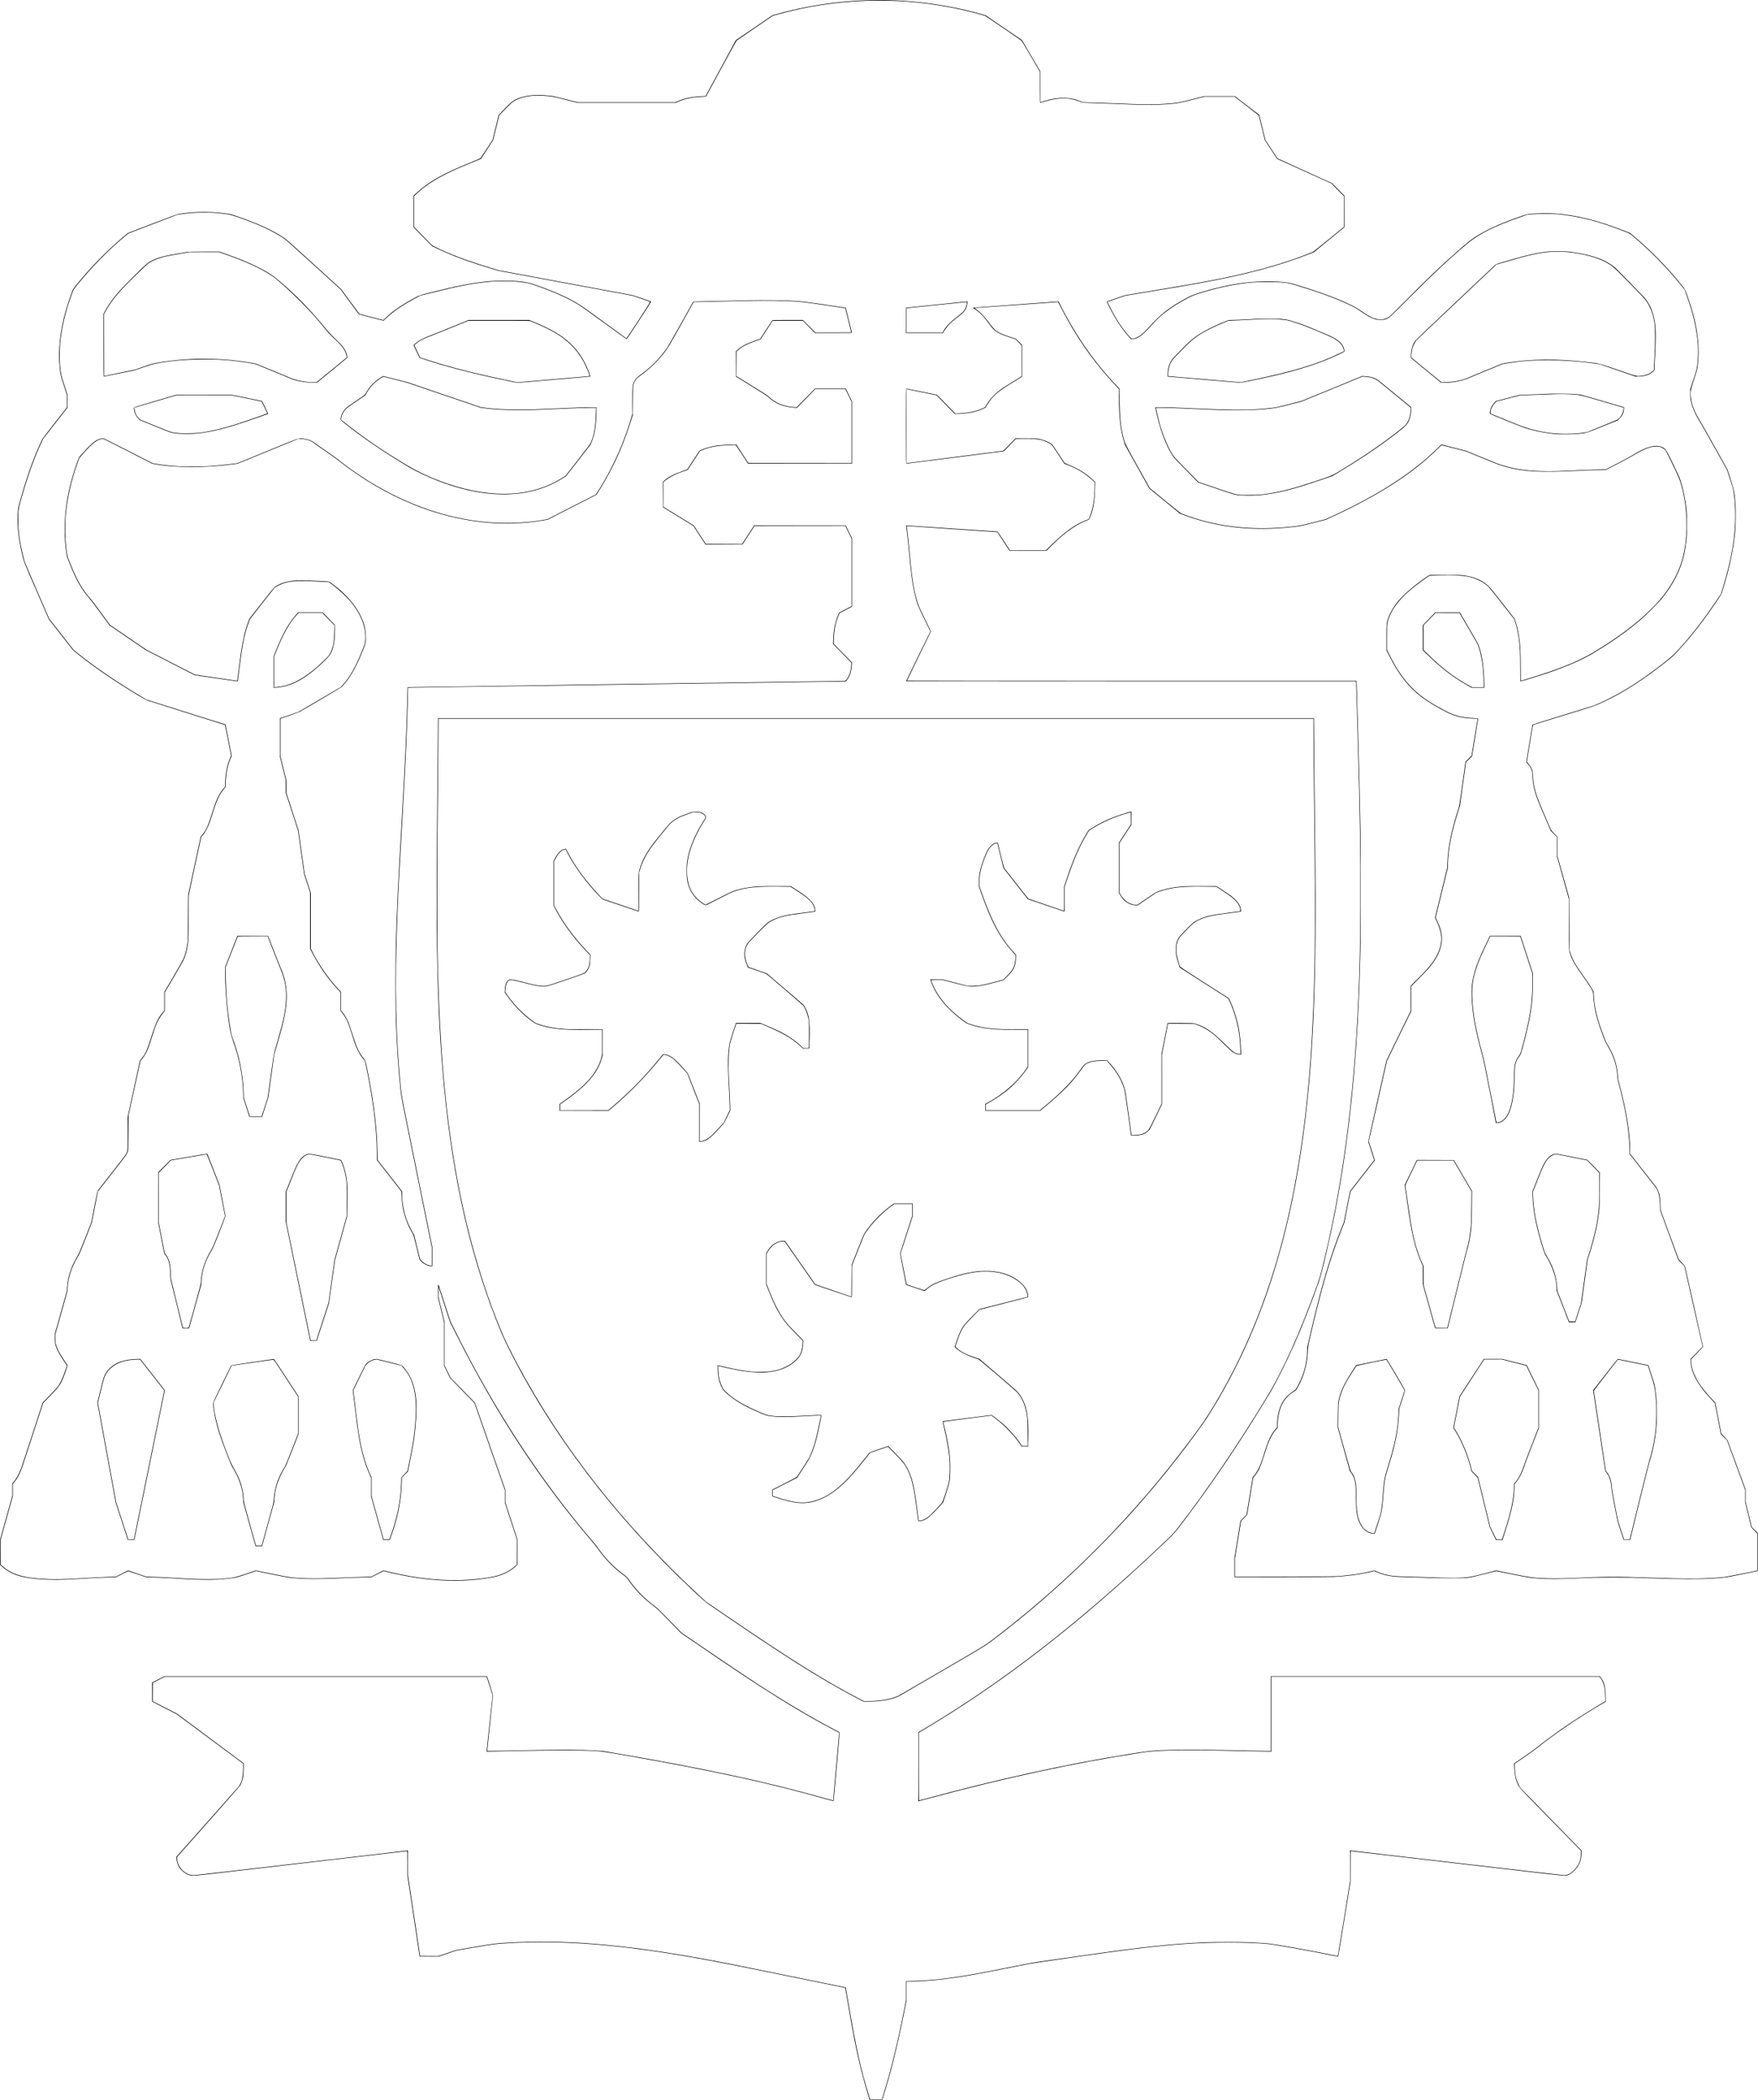 <?xml version="1.0" encoding="UTF-8" standalone="yes"?>
<svg version="1.0" xmlns="http://www.w3.org/2000/svg" width="1891.738mm" height="2258.777mm" viewBox="0 0 7150 8538" preserveAspectRatio="xMidYMid meet">
  <g transform="translate(0,8538) scale(0.1,-0.1)" fill="#000000" stroke="none">
    <path d="M35325 85373 c-1276 -37 -2552 -232 -3765 -574 l-145 -41 -743 -507
-744 -506 -616 -1136 -617 -1136 -159 -7 c-388 -16 -682 -76 -962 -196 l-117
-50 -1977 0 -1978 0 -488 125 c-374 95 -520 128 -619 140 -654 76 -1133 16
-1492 -186 -86 -48 -214 -167 -474 -440 l-149 -156 -123 -504 -123 -504 -238
-365 c-131 -201 -245 -372 -254 -381 -9 -9 -134 -64 -277 -122 -734 -298
-1115 -473 -1470 -675 -346 -197 -605 -384 -872 -631 l-103 -94 0 -644 0 -644
375 -383 376 -383 217 -103 c648 -306 1273 -536 2257 -830 l238 -71 2716 -505
2716 -504 355 -121 c196 -66 362 -124 369 -129 18 -10 -946 -1493 -965 -1486
-7 3 -388 279 -846 614 -903 660 -969 705 -1193 837 -441 258 -996 498 -1750
755 -178 61 -320 87 -655 122 -193 20 -906 17 -1135 -5 -691 -67 -1288 -181
-2384 -458 -473 -120 -445 -110 -740 -271 -473 -260 -818 -500 -1083 -757
l-98 -94 -482 123 c-266 68 -488 127 -495 132 -7 5 -175 233 -375 505 l-363
496 -1110 1010 c-989 900 -1124 1019 -1235 1092 -471 310 -1079 585 -1960 886
-158 55 -183 60 -376 89 -339 50 -738 71 -1119 59 -291 -9 -566 -37 -825 -82
-53 -10 -366 -125 -1063 -393 l-989 -379 -101 -84 c-627 -520 -1280 -1171
-1813 -1806 -160 -191 -300 -368 -316 -400 -45 -87 -212 -576 -298 -875 -227
-786 -315 -1610 -245 -2300 29 -290 39 -332 171 -738 l124 -383 0 -250 0 -251
-487 -621 c-268 -342 -497 -640 -509 -662 -13 -22 -60 -121 -104 -220 -285
-626 -512 -1270 -798 -2265 -64 -222 -82 -297 -91 -390 -51 -535 1 -1120 159
-1788 82 -348 69 -313 595 -1524 l497 -1143 494 -632 495 -632 171 -137 c698
-560 1539 -1135 2501 -1710 204 -122 311 -180 365 -198 42 -14 765 -242 1607
-506 841 -265 1532 -483 1534 -486 3 -2 59 -284 127 -627 l121 -622 -37 -86
c-122 -276 -189 -606 -206 -1018 l-7 -163 -54 -62 c-82 -92 -167 -226 -238
-371 -78 -160 -120 -275 -225 -615 -160 -518 -241 -698 -407 -901 l-62 -77
-246 -1133 c-136 -624 -252 -1170 -258 -1214 -8 -56 -12 -342 -12 -940 0 -764
-2 -876 -18 -1000 -35 -275 -93 -505 -177 -695 -20 -47 -202 -366 -403 -708
l-367 -624 0 -380 0 -380 -56 -61 c-163 -181 -288 -430 -419 -842 -227 -712
-277 -829 -449 -1043 l-68 -85 -249 -1146 -249 -1146 0 -666 c0 -637 -1 -670
-20 -731 -34 -110 -29 -103 -690 -948 -256 -327 -478 -612 -494 -632 -26 -34
-38 -88 -152 -670 l-123 -632 -246 -628 c-211 -538 -256 -644 -312 -736 -75
-124 -190 -348 -234 -460 -115 -286 -168 -512 -190 -807 l-12 -160 -245 -875
-245 -875 -4 -136 c-10 -298 65 -496 352 -931 l144 -218 -64 -189 c-109 -322
-206 -530 -315 -676 -33 -44 -183 -206 -333 -360 l-274 -281 -412 -1264 c-227
-696 -435 -1326 -463 -1400 -88 -235 -205 -448 -313 -568 l-45 -50 0 -248 0
-249 -250 -895 -250 -896 0 -511 0 -511 62 -57 c190 -172 394 -290 648 -375
300 -100 781 -163 1349 -176 366 -9 687 4 1776 71 138 9 390 18 560 21 l310 6
247 124 c135 68 252 124 259 124 8 0 178 -56 379 -124 l365 -124 310 -6 c171
-3 456 -14 635 -25 179 -11 438 -27 575 -36 878 -53 1484 -41 2013 41 150 23
191 35 540 153 l377 128 595 -123 c327 -68 667 -132 755 -144 538 -69 1244
-71 2430 -9 105 5 352 12 550 15 l360 6 251 127 250 127 50 -13 c130 -34 502
-117 704 -157 1282 -255 2485 -291 3560 -105 209 36 336 67 467 114 219 79
442 210 587 346 l76 71 0 520 0 519 -245 752 -245 752 0 255 -1 255 -618 1769
-618 1770 -494 505 -494 504 -123 250 -122 250 0 882 0 882 -125 511 -125 511
2 208 3 208 234 -720 234 -720 262 -520 c1614 -3201 3406 -5931 5500 -8380 94
-110 197 -238 230 -285 307 -444 672 -819 1091 -1119 67 -48 101 -81 134 -130
290 -426 627 -778 1045 -1091 163 -123 191 -150 653 -623 l483 -496 607 -414
c1024 -699 1169 -797 1737 -1176 1526 -1017 2652 -1701 3780 -2296 165 -87
301 -159 303 -160 3 -2 -240 -2749 -244 -2754 -2 -2 -164 42 -361 97 -2365
668 -4926 1217 -8533 1832 -228 39 -424 73 -435 75 -40 10 -479 34 -830 46
-394 13 -1625 7 -2300 -11 -476 -12 -1608 -31 -1612 -26 -2 2 51 501 117 1109
66 608 120 1122 120 1142 0 20 -55 205 -122 411 l-122 374 -6561 0 -6560 -1
-250 -127 -250 -127 0 -388 0 -388 501 -257 500 -257 1353 -1005 1352 -1005
-5 -210 c-7 -350 -57 -550 -174 -711 -17 -23 -596 -678 -1287 -1455 l-1257
-1413 7 -71 c11 -108 41 -212 87 -305 34 -68 60 -103 133 -175 126 -127 257
-193 425 -215 69 -8 410 30 4394 495 2375 278 4327 505 4337 505 18 0 19 -20
20 -502 l0 -503 247 -1640 248 -1640 384 -3 384 -2 365 125 366 125 735 125
c761 130 843 140 1310 169 1747 109 3641 12 5830 -300 1384 -197 2750 -448
5250 -964 958 -198 1902 -390 2310 -471 201 -40 368 -75 373 -78 4 -4 52 -275
107 -602 207 -1241 351 -1959 546 -2741 84 -335 213 -798 297 -1063 l45 -140
258 0 258 0 34 105 c307 967 553 1957 848 3408 l104 513 0 390 0 389 188 0
c446 0 1070 53 1727 146 538 76 987 157 2055 369 399 79 831 164 960 189 349
67 3419 505 4283 611 1592 195 2659 269 3867 269 683 0 1176 -19 1660 -64 213
-20 1556 -257 2188 -386 342 -70 625 -124 629 -120 4 3 118 689 255 1524 l247
1517 1 623 c0 621 0 622 21 622 11 0 1963 -227 4337 -505 3945 -461 4323 -503
4387 -494 122 17 218 72 354 203 181 175 270 363 286 599 3 45 8 112 10 149
l5 68 -1127 1152 c-619 634 -1183 1212 -1252 1283 -110 114 -133 143 -178 230
-101 198 -151 416 -160 700 l-5 170 365 247 c204 138 446 313 548 395 724 578
1702 1242 2612 1774 l179 104 -5 230 c-8 374 -57 564 -191 742 l-48 63 -6689
0 -6689 0 0 -1520 0 -1520 -327 5 c-544 9 -1353 25 -1788 35 -549 13 -1762 13
-2115 0 -647 -24 -728 -33 -1640 -180 -2507 -404 -5313 -1023 -8213 -1811
-120 -32 -223 -59 -228 -59 -5 0 -9 545 -9 1378 l0 1377 338 202 c2697 1611
5366 3616 8132 6108 513 462 977 891 1549 1434 398 379 385 363 921 1076 1103
1469 2158 3041 3283 4895 286 471 706 1301 1044 2065 315 711 671 1612 999
2533 125 350 448 1732 663 2837 462 2375 765 4912 921 7725 51 929 82 1741
112 2955 17 687 17 4106 0 4945 -31 1537 -49 2259 -92 3760 -16 564 -37 1286
-46 1605 -8 319 -18 590 -20 603 l-4 22 -9140 0 c-5027 0 -9140 3 -9140 7 0 5
218 454 485 1000 267 545 485 996 485 1002 0 5 -112 240 -250 521 -252 516
-270 559 -339 815 -122 455 -183 861 -276 1860 -49 524 -63 654 -96 918 -12
92 -20 169 -18 171 3 2 2445 -163 3639 -246 l44 -3 246 -377 245 -377 755 -1
755 0 175 176 c320 322 598 558 870 739 227 151 413 249 619 325 62 23 64 24
93 89 141 314 202 655 215 1191 l6 275 -86 81 c-269 255 -601 464 -977 613
-94 38 -178 75 -185 82 -7 8 -120 178 -250 379 -131 201 -247 372 -258 380
-68 50 -212 123 -305 153 -235 78 -354 91 -805 89 l-369 -1 -251 -255 -252
-255 -1930 -246 c-1061 -135 -1947 -248 -1967 -251 l-38 -6 0 1506 0 1506 23
-5 c12 -3 286 -59 609 -125 l587 -119 248 -253 c136 -139 304 -311 373 -382
l125 -128 159 6 c405 16 684 73 986 202 60 26 110 50 110 53 0 18 110 197 173
280 184 248 401 421 927 741 129 79 268 165 308 192 l72 49 0 642 0 642 -127
127 -128 126 -250 81 c-248 81 -426 157 -522 222 -91 63 -166 145 -326 359
-186 248 -360 432 -494 520 -45 30 -80 58 -77 62 3 4 22 8 43 8 20 0 776 54
1679 120 904 66 1649 120 1657 120 9 0 56 -82 119 -207 582 -1153 1316 -2208
2182 -3135 l184 -197 0 -318 c0 -796 56 -1306 196 -1790 l44 -152 497 -891
498 -892 623 -509 622 -509 213 -79 c1317 -490 2766 -646 4357 -471 329 37
385 48 883 176 l491 125 181 84 c1954 900 3309 1767 4341 2778 94 92 175 167
180 167 5 0 228 -56 494 -124 l485 -124 635 -260 c684 -280 760 -309 980 -370
733 -204 1407 -240 3000 -161 217 10 548 22 735 25 l340 6 490 250 c277 142
549 288 625 336 249 159 522 287 718 339 138 36 308 38 405 5 74 -26 172 -93
206 -141 12 -17 134 -259 270 -539 268 -549 309 -651 400 -1002 208 -804 237
-1743 80 -2570 -130 -683 -472 -1358 -999 -1975 -130 -152 -488 -509 -690
-687 -562 -496 -1192 -945 -2038 -1452 -594 -356 -1419 -685 -2652 -1056 -129
-39 -243 -73 -252 -76 -16 -5 -17 28 -17 533 0 682 -14 937 -76 1320 -32 197
-64 333 -122 515 l-46 147 -498 638 c-404 516 -515 652 -581 711 -261 230
-564 357 -998 419 -111 16 -197 18 -759 16 l-635 -2 -100 -68 c-489 -331 -923
-701 -1176 -1003 -171 -205 -333 -486 -404 -701 -66 -201 -66 -205 -66 -772
l0 -513 104 -205 c412 -811 790 -1294 1341 -1709 253 -190 643 -424 1035 -620
313 -156 636 -232 1052 -247 l177 -6 -5 -26 c-3 -14 -58 -351 -123 -748 l-117
-721 -125 -129 -124 -130 -123 -885 c-116 -834 -126 -893 -163 -1009 -284
-882 -419 -1541 -449 -2199 l-11 -225 -246 -1005 -245 -1004 32 -71 c181 -395
246 -658 220 -891 -34 -311 -174 -631 -408 -934 -126 -162 -267 -317 -549
-597 l-283 -282 0 -507 0 -507 -495 -1012 -495 -1013 -371 -1643 c-318 -1410
-370 -1649 -362 -1679 6 -19 61 -191 123 -381 l113 -345 -487 -623 c-268 -342
-491 -632 -496 -644 -5 -12 -64 -300 -130 -640 l-121 -618 -85 -210 c-463
-1142 -846 -2441 -1282 -4344 l-120 -520 -6 -180 c-15 -460 -121 -884 -323
-1285 -128 -255 -142 -274 -258 -345 -127 -78 -282 -224 -365 -345 -170 -249
-260 -563 -277 -965 l-6 -150 -60 -70 c-188 -223 -300 -463 -461 -988 -103
-334 -137 -429 -211 -583 -67 -141 -144 -262 -212 -335 l-43 -46 -124 -763
-125 -763 -124 -126 -124 -126 -122 -750 -121 -750 0 -392 0 -393 1944 0
c1195 0 2013 4 2122 10 395 23 707 57 1053 116 176 29 560 110 569 119 2 2 40
-14 85 -35 171 -80 383 -140 612 -174 160 -24 385 -35 935 -46 283 -6 603 -16
710 -22 107 -7 438 -12 735 -12 743 -1 729 -3 1370 161 270 69 501 125 515
125 14 -1 300 -57 635 -126 641 -131 679 -137 950 -161 477 -42 1046 -40 1980
7 380 19 548 22 1230 22 682 0 885 -4 1485 -28 1120 -44 2038 -46 2615 -6 401
29 460 37 1095 166 338 69 623 127 633 130 16 5 17 50 17 772 l0 767 -125 125
-125 125 -125 512 -125 512 0 251 0 251 -365 995 c-201 548 -368 1002 -373
1009 -4 8 -62 72 -129 143 l-121 128 -123 630 -122 629 -120 125 c-224 234
-430 489 -561 695 -75 117 -186 345 -225 462 -42 122 -69 257 -77 375 l-7 97
244 251 c134 138 245 256 247 263 2 9 -695 3119 -733 3268 -3 14 -62 85 -131
157 l-124 131 -369 1004 -368 1003 -6 205 c-6 204 -23 350 -53 464 -23 85
-105 252 -151 304 -21 25 -262 331 -535 680 l-498 636 0 150 c0 682 -151 1622
-417 2605 -58 212 -68 262 -75 370 -31 487 -159 878 -435 1329 -50 82 -84 158
-157 355 -259 691 -370 1152 -392 1626 l-6 145 -70 124 c-82 146 -153 253
-380 573 -322 456 -414 622 -505 913 l-28 90 -5 1060 -5 1060 -242 860 -243
860 0 384 0 383 -127 133 c-114 119 -131 141 -157 207 -16 40 -113 267 -216
503 -379 870 -466 1159 -490 1624 -6 110 -15 197 -25 231 -27 87 -79 178 -154
266 l-69 81 122 748 c115 707 123 748 144 756 12 5 567 176 1234 380 1280 392
1298 399 1667 574 816 389 1634 918 2551 1652 193 154 250 206 396 364 372
399 680 769 1020 1224 346 461 766 1075 791 1155 6 19 32 103 57 185 262 835
422 1597 492 2335 21 226 30 828 15 1050 -33 494 -58 625 -206 1081 l-124 380
-487 872 c-268 480 -526 935 -574 1012 -286 460 -415 795 -436 1136 -10 167 3
226 139 644 101 308 127 402 141 495 111 794 4 1673 -325 2650 -118 351 -183
515 -228 575 -71 94 -327 402 -470 565 -479 547 -1033 1090 -1583 1552 l-138
115 -197 78 c-1104 434 -2012 659 -2886 716 -232 15 -751 7 -957 -15 -174 -19
-188 -23 -580 -163 -743 -266 -1281 -517 -1713 -800 -132 -86 -334 -250 -702
-572 -627 -547 -1153 -1049 -2090 -1993 -394 -397 -633 -630 -675 -658 -106
-72 -196 -102 -320 -108 -231 -10 -426 74 -838 360 -137 95 -216 141 -375 218
-618 300 -1325 559 -2372 870 -394 117 -1266 134 -2020 39 -584 -73 -1248
-226 -1890 -436 -213 -70 -250 -86 -504 -225 -653 -358 -968 -606 -1459 -1150
-143 -157 -217 -230 -311 -302 -119 -92 -268 -156 -361 -156 -32 0 -43 8 -106
78 -299 333 -515 659 -781 1178 l-123 241 372 127 373 126 965 159 c1164 192
1562 260 2035 346 1865 340 3209 697 4455 1182 l195 76 623 509 622 509 0 642
-1 642 -250 253 -251 252 -1111 506 -1112 506 -244 375 -245 376 -63 256 c-35
141 -91 370 -125 509 l-63 253 -495 379 -495 380 -624 0 -625 0 -490 -126
c-508 -130 -558 -139 -886 -168 -554 -50 -1103 -49 -2285 4 -242 11 -629 24
-860 30 l-420 11 -78 35 c-206 92 -396 134 -642 141 -274 8 -540 -32 -862
-131 l-143 -43 0 631 0 631 -373 632 -372 633 -740 504 -740 504 -180 50
c-1459 411 -3068 610 -4580 565z m1170 -33 c1151 -60 2223 -232 3340 -536 110
-30 211 -59 225 -65 34 -15 1460 -987 1486 -1013 12 -11 184 -299 383 -638
l361 -617 0 -636 c0 -501 3 -635 13 -635 6 0 64 16 127 35 482 149 865 182
1205 103 105 -24 269 -79 335 -113 46 -23 57 -24 456 -35 225 -5 614 -19 864
-30 1223 -53 1767 -54 2330 -4 311 27 373 39 878 168 l491 126 611 0 611 0
490 -376 c270 -207 494 -386 498 -398 5 -11 61 -239 126 -506 l118 -485 249
-381 248 -382 1108 -502 1107 -502 252 -257 253 -256 0 -625 -1 -625 -611
-500 c-340 -278 -631 -509 -657 -521 -83 -38 -511 -200 -746 -282 -981 -342
-2078 -625 -3424 -882 -572 -110 -1123 -206 -2329 -405 l-1117 -185 -375 -126
c-206 -70 -379 -130 -384 -135 -10 -9 174 -367 312 -609 181 -317 391 -612
593 -833 l83 -90 70 6 c147 11 308 101 478 265 56 53 183 187 283 297 253 278
393 407 640 590 231 172 458 312 800 495 192 103 243 126 395 175 813 262
1513 412 2260 482 235 22 930 25 1150 5 284 -26 357 -39 586 -107 945 -283
1578 -513 2171 -789 253 -117 315 -152 489 -273 276 -192 438 -282 604 -334
64 -20 96 -24 220 -24 132 1 151 3 212 27 145 55 148 58 888 799 1120 1121
1719 1681 2456 2295 452 376 1087 692 2129 1057 l270 95 180 19 c221 22 851
25 1060 5 881 -86 1694 -295 2710 -694 221 -87 233 -94 315 -161 720 -599
1408 -1297 2003 -2034 l137 -170 56 -149 c367 -975 533 -1846 494 -2592 -6
-114 -13 -223 -15 -242 -37 -280 -33 -265 -167 -675 l-131 -400 -1 -180 c0
-150 4 -198 23 -285 60 -280 191 -578 406 -920 43 -69 300 -522 572 -1008
l493 -882 126 -385 c117 -359 127 -396 149 -552 42 -285 56 -466 62 -788 18
-945 -141 -1897 -519 -3118 l-62 -202 -171 -255 c-585 -872 -1169 -1613 -1719
-2179 -227 -234 -1099 -892 -1648 -1243 -540 -346 -1110 -649 -1593 -848 -38
-16 -623 -199 -1300 -406 -676 -208 -1232 -381 -1235 -385 -3 -5 -61 -350
-129 -768 l-124 -760 56 -61 c70 -76 111 -135 143 -206 36 -82 45 -132 54
-324 23 -444 119 -763 480 -1585 89 -203 184 -424 211 -490 l50 -120 124 -125
125 -125 0 -387 0 -386 245 -877 245 -877 0 -1013 c0 -1109 -2 -1061 60 -1246
78 -232 185 -418 497 -857 230 -324 334 -485 407 -629 20 -41 26 -67 26 -120
0 -98 18 -287 41 -443 54 -359 165 -747 362 -1272 69 -182 101 -251 163 -354
266 -443 394 -835 419 -1289 6 -99 15 -151 56 -301 275 -1017 415 -1855 436
-2608 l6 -239 486 -621 c268 -342 510 -650 538 -685 142 -176 197 -378 210
-771 l6 -205 370 -1010 369 -1010 124 -125 123 -125 370 -1639 370 -1639 -246
-251 -246 -250 6 -116 c16 -284 130 -588 342 -905 146 -220 268 -368 526 -645
l116 -125 123 -630 122 -630 124 -125 124 -126 370 -1008 370 -1008 0 -253 0
-252 124 -507 124 -507 60 -67 c33 -37 90 -96 126 -132 l66 -64 0 -748 c0
-702 -1 -747 -17 -752 -81 -25 -1226 -250 -1328 -261 -727 -78 -1476 -84
-3105 -24 -1236 45 -1918 41 -2965 -16 -311 -17 -846 -24 -1121 -15 -571 18
-693 34 -1460 191 l-632 129 -488 -126 c-509 -130 -578 -143 -866 -164 -228
-16 -736 -12 -1263 10 -264 11 -691 24 -950 30 -572 11 -714 26 -988 101 -112
30 -257 84 -339 125 l-46 23 -149 -33 c-419 -96 -753 -147 -1275 -193 -159
-14 -446 -17 -2220 -20 l-2038 -4 0 373 0 373 122 755 123 755 124 128 124
128 123 753 123 754 68 85 c163 203 231 355 399 892 107 344 142 439 221 604
71 150 163 295 245 386 l55 60 6 145 c24 516 151 872 406 1130 92 93 154 142
266 208 39 23 75 50 81 60 246 396 396 827 454 1302 5 47 15 172 21 278 10
190 11 198 99 580 448 1962 820 3228 1291 4405 l100 247 119 618 c66 339 126
628 133 642 8 14 232 305 500 646 l486 621 -124 382 -124 382 370 1640 370
1640 494 1011 495 1012 0 505 0 505 318 320 c175 177 353 364 397 416 241 290
375 516 458 775 126 391 96 673 -123 1157 l-58 127 245 998 245 998 8 215 c25
627 151 1258 425 2130 l65 205 123 883 123 883 123 123 123 124 124 758 c68
418 124 764 124 770 0 7 -60 13 -177 17 -292 10 -548 52 -765 126 -153 51
-230 86 -453 204 -587 310 -933 548 -1259 866 -367 359 -652 774 -976 1421
l-80 160 0 500 c0 459 2 507 19 588 57 255 178 506 362 752 252 338 613 661
1189 1065 l155 109 335 9 c661 17 1010 2 1270 -54 306 -67 609 -220 804 -407
26 -26 272 -333 546 -683 l498 -635 36 -113 c107 -329 170 -704 196 -1165 5
-98 10 -418 10 -712 0 -483 2 -534 16 -534 36 0 784 230 1107 339 769 263
1396 534 1827 793 829 496 1436 927 2009 1425 190 164 651 626 773 773 491
593 800 1200 942 1850 30 140 69 406 93 635 25 243 25 899 0 1140 -47 447
-132 857 -256 1235 -42 127 -97 247 -301 665 -275 564 -292 591 -409 654 -267
142 -681 34 -1246 -324 -71 -45 -344 -192 -605 -325 l-475 -244 -335 -7 c-184
-4 -528 -17 -765 -28 -673 -33 -918 -41 -1225 -41 -744 0 -1315 72 -1835 231
-191 58 -215 68 -895 346 l-625 256 -499 128 -499 128 -191 -183 c-105 -101
-238 -226 -296 -277 -1011 -902 -2267 -1678 -4017 -2485 l-203 -93 -487 -125
c-494 -126 -566 -140 -888 -176 -1387 -152 -2685 -47 -3870 314 -165 50 -474
159 -619 217 -46 19 -185 127 -675 529 l-616 504 -493 882 c-529 946 -520 929
-587 1199 -105 422 -142 799 -152 1519 l-6 449 -107 111 c-870 906 -1655 2024
-2266 3230 l-99 196 -41 0 c-23 0 -97 -4 -165 -10 -68 -5 -803 -59 -1634 -120
-1650 -120 -1645 -119 -1645 -129 0 -3 34 -26 76 -51 176 -104 335 -263 542
-544 164 -222 208 -273 293 -338 118 -92 263 -157 559 -254 l265 -86 122 -126
122 -127 0 -625 1 -625 -68 -44 c-37 -25 -177 -112 -312 -194 -135 -83 -290
-180 -345 -217 -343 -230 -581 -475 -724 -746 -30 -57 -38 -64 -99 -92 -284
-131 -595 -198 -1007 -218 l-140 -7 -240 244 c-132 134 -301 306 -375 382
l-135 137 -610 125 c-335 69 -618 125 -627 125 -17 0 -18 -79 -18 -1525 0
-1446 1 -1525 18 -1525 9 0 904 113 1987 251 l1970 251 247 253 247 252 251 6
c396 9 635 -11 840 -69 93 -27 282 -115 343 -161 28 -20 109 -135 285 -406
l247 -379 115 -43 c395 -146 726 -347 1033 -628 l87 -81 0 -125 c-1 -552 -65
-957 -205 -1287 l-39 -92 -111 -42 c-434 -168 -861 -474 -1416 -1017 l-207
-203 -735 0 -735 0 -247 380 c-231 355 -249 380 -276 380 -16 0 -854 56 -1861
125 -1007 69 -1833 123 -1835 122 -1 -2 6 -66 17 -143 29 -210 55 -453 100
-939 87 -937 144 -1343 250 -1780 83 -341 101 -388 370 -938 l249 -508 -495
-1011 c-272 -556 -494 -1012 -494 -1014 0 -2 4117 -4 9149 -4 l9150 0 5 -52
c3 -29 12 -307 21 -618 8 -311 27 -947 40 -1415 96 -3331 121 -4861 112 -6995
-7 -1665 -24 -2473 -77 -3740 -179 -4232 -672 -7878 -1511 -11179 -52 -204
-96 -345 -173 -560 -706 -1953 -1379 -3447 -2058 -4565 -1184 -1948 -2413
-3755 -3581 -5265 -200 -257 -199 -257 -652 -687 -3071 -2914 -5987 -5217
-8920 -7044 -309 -192 -941 -574 -982 -593 l-23 -10 0 -1405 0 -1404 28 7 c15
3 167 44 337 90 3138 846 6030 1470 8695 1876 362 55 544 70 1075 89 361 13
1503 13 2055 0 514 -12 1293 -27 1793 -36 l377 -6 0 1521 0 1521 6669 0 6669
0 37 -42 c84 -98 150 -258 181 -440 8 -52 18 -185 21 -303 l6 -210 -279 -167
c-537 -320 -1116 -693 -1569 -1011 -248 -174 -721 -527 -961 -718 -99 -79
-343 -254 -542 -389 l-361 -245 5 -120 c13 -292 47 -487 114 -658 81 -202 11
-125 1361 -1505 l1241 -1267 -6 -140 c-6 -167 -30 -275 -86 -392 -66 -136
-202 -288 -345 -384 -75 -51 -163 -79 -251 -79 -53 0 -8460 975 -8666 1005
l-38 5 0 -622 0 -623 -246 -1520 c-136 -836 -250 -1523 -253 -1527 -3 -3 -267
48 -586 113 -587 121 -1996 370 -2200 389 -143 14 -501 37 -780 52 -314 16
-1465 16 -1825 0 -1417 -64 -2564 -187 -4900 -523 -421 -60 -1051 -150 -1400
-199 -726 -103 -678 -95 -1640 -285 -773 -153 -1095 -216 -1360 -264 -1043
-190 -1846 -283 -2572 -298 l-298 -6 0 -386 0 -386 -66 -330 c-281 -1420 -545
-2505 -826 -3405 -33 -107 -68 -219 -76 -248 l-15 -52 -241 2 -240 3 -29 90
c-323 1014 -554 2050 -853 3825 -58 344 -107 627 -109 629 -3 2 -345 72 -762
156 -417 84 -1228 250 -1803 368 -1712 353 -2428 495 -3290 651 -3225 585
-5665 782 -7945 641 -467 -29 -544 -39 -1306 -169 l-736 -126 -367 -125 -367
-125 -367 2 -367 3 -247 1640 -247 1640 -1 508 0 508 -32 -6 c-130 -22 -8614
-1005 -8675 -1005 -348 0 -663 312 -684 677 l-4 61 1270 1429 c701 790 1285
1455 1304 1487 44 73 95 226 116 346 11 61 19 176 22 321 l5 226 -1355 1009
-1356 1009 -496 254 -495 253 2 375 3 375 240 124 240 124 6546 0 6547 0 95
-292 c52 -161 107 -332 122 -379 l28 -85 -122 -1120 c-67 -615 -121 -1130
-121 -1143 l0 -23 368 6 c202 4 700 14 1107 24 911 20 2358 23 2725 4 523 -27
450 -17 1740 -243 3278 -576 5623 -1089 7794 -1705 203 -58 372 -101 376 -97
4 4 62 633 130 1397 119 1352 122 1390 104 1403 -11 8 -107 59 -214 115 -430
222 -1048 569 -1545 866 -1080 646 -1954 1216 -3855 2514 l-805 550 -490 502
c-360 368 -512 517 -573 560 -409 292 -790 678 -1075 1089 -78 112 -89 123
-205 209 -421 309 -783 686 -1079 1123 -23 33 -103 132 -179 220 -2102 2443
-4021 5377 -5613 8580 l-179 360 -205 630 c-113 347 -224 687 -247 757 -22 71
-45 128 -51 128 -5 0 -9 -104 -9 -264 l0 -263 125 -511 125 -511 0 -880 0
-880 119 -246 120 -245 148 -154 c81 -85 305 -315 497 -510 l349 -356 618
-1772 619 -1771 0 -254 0 -253 245 -751 245 -751 -2 -511 -3 -511 -80 -70
c-181 -157 -424 -289 -675 -365 -99 -30 -219 -56 -390 -85 -973 -161 -2008
-147 -3151 44 -246 42 -634 121 -902 186 l-228 55 -246 -127 -245 -127 -357
-8 c-196 -5 -556 -18 -801 -29 -703 -32 -1114 -41 -1448 -30 -575 18 -692 34
-1461 191 l-633 129 -382 -130 c-447 -152 -542 -171 -1046 -212 -198 -16 -882
-15 -1180 1 -195 10 -828 48 -1120 66 -52 3 -237 10 -410 14 l-315 9 -370 126
-370 127 -249 -127 -249 -127 -311 -8 c-266 -7 -664 -28 -1321 -69 -387 -24
-873 -33 -1152 -21 -941 39 -1439 183 -1820 523 l-81 73 -1 498 -1 498 250
895 250 895 0 245 0 245 63 77 c120 147 211 321 306 578 28 76 233 699 456
1384 l406 1245 62 65 c35 36 162 166 282 290 273 279 357 397 463 650 48 114
131 345 162 452 l23 78 -140 212 c-211 320 -272 436 -329 633 -26 91 -29 113
-29 255 l0 155 247 880 246 880 11 158 c13 182 30 284 71 447 69 273 197 567
364 837 44 70 105 216 301 718 l246 630 124 632 123 632 499 638 c681 871 676
863 719 993 17 50 19 114 24 760 l5 705 243 1109 242 1108 45 51 c61 66 143
192 195 297 65 130 122 285 221 603 50 160 109 341 131 402 85 231 206 448
337 602 l61 73 0 377 0 378 362 615 c198 338 378 651 399 695 75 160 140 394
173 625 32 222 37 391 34 1165 -2 568 0 794 9 860 7 50 124 601 259 1225 l247
1135 44 49 c109 122 232 350 311 577 22 64 77 233 121 375 44 143 101 313 126
378 88 231 199 429 321 571 l61 70 11 215 c23 410 87 713 209 981 l34 76 -124
637 c-68 350 -126 638 -128 640 -2 2 -727 231 -1611 508 l-1607 506 -248 148
c-959 571 -1807 1149 -2530 1724 l-182 145 -496 635 -497 635 -489 1125 c-297
682 -501 1165 -519 1225 -44 149 -114 448 -149 630 -73 382 -104 685 -104
1030 -1 367 12 474 84 730 307 1074 555 1776 863 2432 l67 142 494 633 495
633 0 264 0 264 -124 381 c-134 411 -145 460 -178 811 -18 193 -15 692 6 905
59 606 188 1176 409 1810 127 363 124 358 258 525 578 721 1330 1487 2003
2039 l101 83 995 381 995 381 135 20 c339 52 590 71 953 71 302 0 480 -10 737
-41 348 -42 399 -56 960 -262 631 -233 1103 -459 1510 -721 114 -74 226 -173
1239 -1093 l1114 -1013 364 -498 c201 -273 369 -501 373 -506 5 -4 233 -66
507 -136 l498 -128 90 86 c306 291 681 548 1220 834 l180 96 460 115 c1097
276 1649 383 2315 448 189 19 290 23 625 23 422 1 513 -5 839 -51 196 -27 240
-40 706 -210 667 -242 1154 -471 1584 -745 61 -39 502 -356 981 -706 478 -350
878 -636 887 -636 12 -1 167 229 512 759 273 417 492 762 488 766 -4 3 -176
63 -382 133 l-375 126 -2718 505 -2717 505 -317 96 c-983 296 -1733 579 -2294
865 l-106 54 -367 375 -366 375 0 626 0 627 103 97 c308 294 715 564 1232 820
322 159 508 240 1207 525 l176 72 249 381 248 382 124 504 123 505 250 255
c171 176 270 270 316 299 291 188 702 271 1202 242 345 -20 403 -30 931 -165
l487 -125 1994 0 1995 0 84 39 c168 77 406 145 619 175 92 14 320 32 479 39
l53 2 613 1129 c338 621 622 1137 632 1146 10 10 345 241 745 513 l726 495
164 46 c1222 342 2402 522 3758 570 169 6 939 -3 1145 -14z"/>
    <path d="M62985 75155 c-409 -42 -816 -129 -1405 -299 -727 -210 -725 -209
-778 -257 -26 -24 -760 -717 -1632 -1540 -1307 -1234 -1593 -1509 -1630 -1565
-94 -145 -150 -346 -153 -553 l-2 -115 614 -503 615 -503 138 0 c359 0 753 79
1024 205 43 20 363 153 709 295 l630 258 185 30 c557 93 989 126 1635 126 664
0 1297 -45 1960 -139 l170 -24 735 -252 735 -251 130 5 c149 6 242 24 354 67
80 31 194 104 243 156 l27 29 10 255 c6 140 18 379 27 530 19 331 21 820 5
985 -52 515 -200 902 -458 1196 -82 94 -1113 1146 -1170 1195 -400 340 -912
525 -1823 655 -188 27 -695 35 -895 14z m745 -20 c653 -69 1218 -217 1580
-413 257 -139 321 -194 861 -743 785 -800 790 -805 919 -1064 106 -213 166
-417 207 -705 25 -171 25 -854 1 -1250 -10 -151 -20 -355 -24 -453 l-7 -178
-61 -50 c-122 -98 -267 -157 -446 -179 -192 -23 -140 -36 -951 241 -818 279
-727 256 -1209 313 -1239 147 -2333 139 -3315 -25 l-180 -30 -620 -254 c-341
-140 -660 -272 -710 -295 -268 -125 -596 -195 -962 -207 l-181 -6 -604 493
c-331 271 -609 499 -617 506 -13 12 -13 33 -3 146 6 73 21 171 32 218 28 110
106 270 167 341 26 31 734 704 1573 1494 839 791 1559 1471 1600 1511 l75 74
375 111 c935 276 1362 371 1865 412 119 10 514 5 635 -8z"/>
    <path d="M7625 75139 c-22 -6 -161 -30 -310 -55 -634 -105 -866 -165 -1119
-289 -195 -95 -232 -127 -733 -625 -466 -462 -618 -624 -789 -836 -168 -207
-333 -455 -425 -636 l-39 -78 0 -1275 c0 -830 3 -1275 10 -1275 5 0 285 56
622 125 l613 125 380 129 c341 116 398 132 555 160 612 107 1093 150 1765 158
758 9 1294 -31 1989 -148 l239 -41 631 -258 c347 -142 665 -274 706 -293 265
-123 600 -194 965 -203 l200 -6 619 507 618 508 -6 63 c-14 133 -79 272 -197
419 -33 41 -166 177 -296 302 -147 142 -273 275 -336 353 -624 773 -1275 1441
-1977 2029 -249 208 -473 348 -875 546 -370 182 -732 329 -1290 525 l-230 80
-625 -1 c-351 -1 -643 -5 -665 -10z m1416 -58 c913 -312 1565 -609 2036 -930
211 -143 657 -544 1114 -1000 446 -447 707 -736 1059 -1176 99 -122 175 -204
326 -345 282 -264 385 -386 460 -545 38 -78 74 -230 58 -244 -5 -5 -282 -232
-616 -505 l-607 -496 -113 0 c-365 0 -755 80 -1046 216 -42 19 -356 149 -697
289 l-620 253 -150 26 c-590 102 -1049 149 -1641 165 -752 21 -1486 -32 -2228
-160 -164 -29 -210 -42 -540 -156 l-361 -124 -620 -128 -620 -128 -3 1260 -2
1260 51 96 c160 297 388 603 697 937 225 243 987 985 1060 1032 142 93 327
174 525 231 165 48 298 75 717 146 217 37 397 69 399 71 2 2 277 4 611 4 l607
0 144 -49z"/>
    <path d="M30520 73170 c-228 -4 -595 -13 -815 -19 -220 -6 -649 -16 -954 -21
-305 -6 -555 -11 -557 -13 -1 -1 -225 -402 -498 -892 -312 -558 -528 -933
-579 -1005 -304 -432 -650 -779 -1089 -1094 -130 -93 -186 -154 -239 -260 -65
-132 -68 -166 -69 -774 l0 -534 -40 -137 c-98 -340 -263 -814 -403 -1158 -263
-643 -642 -1376 -974 -1881 l-68 -104 -986 -503 -986 -504 -174 -30 c-547 -96
-1156 -137 -1759 -119 -2241 65 -4582 982 -6588 2581 -73 59 -298 219 -500
357 -202 139 -394 274 -427 301 -117 98 -288 163 -495 189 -184 22 -63 64
-1430 -496 l-1235 -506 -263 -33 c-252 -32 -556 -63 -857 -86 -225 -17 -993
-23 -1236 -10 -343 19 -684 56 -961 105 l-138 24 -989 506 c-727 372 -998 506
-1023 506 -18 0 -60 -7 -93 -14 -188 -45 -351 -168 -626 -473 -73 -82 -159
-175 -191 -209 -54 -56 -63 -72 -114 -205 -207 -547 -379 -1202 -458 -1749
-58 -398 -76 -654 -76 -1055 0 -401 18 -651 71 -990 19 -119 30 -152 121 -379
283 -705 482 -1057 808 -1431 58 -67 267 -342 464 -611 l360 -491 743 -506
743 -506 989 -506 990 -506 848 -124 c466 -69 860 -125 876 -125 15 0 27 4 27
9 0 21 133 1050 151 1166 35 231 69 416 110 598 75 333 197 708 255 784 115
152 933 1195 958 1221 83 89 320 198 546 252 221 51 607 64 1100 35 135 -7
320 -17 411 -21 l166 -7 89 -63 c283 -202 662 -554 848 -789 413 -520 603
-1067 546 -1570 -9 -78 -23 -122 -107 -330 -284 -708 -499 -1091 -808 -1435
l-77 -85 -866 -507 -867 -507 -372 -127 -373 -126 0 -772 0 -771 120 -490 120
-490 0 -256 0 -256 250 -766 249 -765 125 -889 124 -888 121 -370 121 -371 0
-1144 0 -1144 106 -201 c279 -525 579 -959 956 -1380 69 -77 137 -151 152
-164 l26 -24 0 -380 0 -379 49 -57 c59 -69 147 -202 194 -296 61 -123 123
-292 217 -595 115 -371 156 -483 235 -645 73 -150 159 -283 239 -372 l57 -62
49 -233 c271 -1287 420 -2465 437 -3472 l6 -339 126 -161 c69 -88 291 -372
493 -630 l366 -469 6 -96 c14 -230 27 -383 41 -476 61 -405 218 -834 420
-1150 29 -46 48 -113 156 -556 l122 -504 41 -43 c123 -131 303 -221 444 -222
l32 0 0 392 0 392 -619 3040 c-544 2673 -622 3065 -640 3236 -229 2125 -276
4354 -156 7355 38 932 68 1507 210 3985 132 2311 185 3519 211 4786 l7 332
191 6 c105 3 675 12 1266 20 591 8 4512 63 8712 122 l7637 109 44 55 c121 150
183 340 202 620 l7 96 -372 379 -372 380 5 195 c10 376 83 719 212 1003 l26
56 250 127 249 128 0 1394 0 1394 -127 259 -126 259 -1863 0 -1862 0 -247
-380 -248 -380 -736 2 -736 3 -245 376 -245 376 -617 379 -618 379 0 502 0
501 78 66 c182 152 460 286 837 406 l71 23 249 382 249 382 105 46 c290 124
585 179 1066 197 132 5 252 10 266 10 24 0 51 -38 274 -380 l247 -380 2114 0
2114 0 0 1269 0 1268 -126 257 -125 256 -628 0 -628 0 -371 -379 -371 -378
-73 4 c-442 24 -779 161 -1078 438 -61 57 -189 140 -688 445 l-612 375 2 505
3 504 70 59 c97 81 181 136 310 200 132 66 165 80 410 167 l190 68 245 376
245 376 616 0 616 0 243 -250 242 -250 755 0 c714 0 754 1 749 18 -3 9 -59
239 -125 511 -67 272 -123 496 -125 498 -2 3 -386 61 -853 129 -896 131 -1008
144 -1503 163 -382 15 -1053 20 -1520 11z m1475 -31 c517 -18 627 -30 1533
-163 464 -68 846 -126 849 -129 4 -5 243 -970 243 -983 0 -2 -328 -4 -729 -4
l-730 0 -252 255 -252 255 -617 0 c-429 0 -619 -3 -627 -11 -6 -6 -120 -178
-253 -382 l-242 -372 -142 -49 c-195 -67 -302 -109 -432 -171 -133 -64 -301
-175 -367 -242 l-47 -49 2 -514 3 -514 611 -376 c477 -293 628 -390 688 -445
314 -284 627 -410 1086 -440 l95 -6 370 380 370 381 613 0 613 0 125 -252 124
-253 0 -1253 0 -1252 -2097 2 -2097 3 -239 365 c-131 201 -242 371 -246 379
-7 12 -52 12 -302 2 -323 -13 -478 -28 -668 -67 -141 -28 -352 -95 -463 -147
l-73 -34 -247 -379 -247 -379 -153 -54 c-394 -137 -613 -249 -777 -397 l-61
-56 2 -516 3 -516 616 -378 617 -379 247 -379 247 -380 752 0 751 1 245 377
245 377 1848 3 1848 2 124 -256 125 -257 0 -1378 0 -1378 -250 -128 -249 -128
-32 -70 c-108 -239 -189 -591 -204 -887 -3 -60 -7 -155 -10 -213 l-6 -106 373
-380 373 -381 -3 -76 c-10 -251 -76 -463 -188 -606 -42 -54 -44 -54 -106 -60
-35 -3 -301 -8 -593 -11 -1112 -13 -17156 -243 -17159 -246 -2 -2 -9 -233 -15
-514 -31 -1333 -80 -2405 -231 -5030 -145 -2521 -190 -3477 -232 -4915 -17
-578 -17 -2555 0 -3035 41 -1158 100 -2050 198 -2955 26 -237 48 -350 645
-3283 l619 -3039 0 -374 0 -375 -47 6 c-125 17 -226 66 -345 170 -59 50 -80
75 -87 103 -6 20 -62 250 -126 510 l-115 473 -62 102 c-84 139 -187 355 -243
512 -114 317 -185 712 -185 1036 l0 116 -494 631 -494 631 -6 103 c-3 57 -8
216 -11 353 -16 795 -136 1825 -331 2845 -62 323 -145 721 -155 745 -5 11 -43
61 -84 110 -151 182 -260 401 -372 750 -184 573 -217 667 -273 782 -66 139
-145 264 -213 339 l-47 52 0 380 0 380 -88 93 c-418 444 -810 1006 -1081 1546
l-61 123 0 1133 0 1134 -125 384 -126 384 -124 888 -125 889 -245 752 -245
753 0 250 0 251 -125 511 -125 512 0 754 0 753 43 16 c23 9 187 65 365 125
178 61 342 121 365 134 297 166 1691 988 1716 1011 18 17 69 74 113 126 291
346 490 708 764 1388 110 275 120 324 111 572 -11 296 -73 530 -218 826 -210
431 -596 872 -1085 1241 -199 150 -176 140 -349 148 -82 3 -271 13 -420 21
-327 19 -732 21 -875 5 -241 -28 -423 -77 -585 -156 -192 -94 -156 -56 -705
-756 l-498 -636 -45 -119 c-122 -321 -230 -773 -301 -1264 -14 -96 -50 -371
-80 -610 -69 -540 -67 -530 -75 -530 -4 0 -390 56 -858 125 l-852 124 -983
502 -983 503 -746 508 -747 508 -368 503 c-202 276 -396 533 -431 570 -142
152 -323 402 -435 602 -129 228 -250 490 -404 873 -101 253 -109 288 -148 627
-42 363 -47 962 -12 1330 65 673 228 1389 466 2050 38 105 75 204 82 222 19
43 418 482 517 567 157 135 284 202 421 221 45 6 63 -3 1035 -500 l990 -506
105 -20 c433 -80 922 -119 1510 -119 593 0 1115 36 1725 119 l140 19 1240 507
1240 507 95 -7 c128 -9 237 -30 333 -65 100 -37 154 -68 242 -140 39 -31 228
-164 420 -295 193 -131 422 -296 510 -365 978 -774 2010 -1379 3101 -1818
1339 -539 2744 -799 4057 -752 439 16 761 48 1166 116 l204 34 992 507 992
507 58 90 c214 334 421 699 614 1086 309 620 514 1138 763 1930 l42 135 6 590
c6 520 9 597 24 649 23 80 60 149 112 216 44 56 56 66 239 200 322 236 649
554 897 875 158 206 215 300 708 1183 l492 882 67 0 c139 0 1063 20 1451 31
973 27 1666 30 2265 8z"/>
    <path d="M39225 73114 c-11 -2 -528 -56 -1150 -119 -621 -63 -1151 -117 -1177
-121 l-48 -6 0 -514 0 -514 753 0 754 0 12 28 c29 63 145 223 220 304 90 96
242 226 429 367 67 51 146 120 176 152 86 96 135 214 151 367 l6 62 -53 -1
c-29 -1 -62 -3 -73 -5z m95 -54 c0 -101 -55 -245 -128 -336 -23 -28 -108 -102
-189 -165 -355 -272 -518 -436 -629 -635 l-36 -64 -734 0 -734 0 0 494 0 495
43 6 c59 8 2346 242 2380 244 25 1 27 -2 27 -39z"/>
    <path d="M51150 72419 c-85 -4 -270 -15 -410 -24 -140 -9 -370 -19 -510 -22
l-255 -6 -95 -37 c-708 -282 -1172 -542 -1517 -852 -118 -106 -666 -670 -702
-722 -106 -154 -171 -382 -171 -603 l0 -82 43 -5 c79 -11 2873 -246 2918 -246
42 0 433 78 929 185 1160 251 1987 497 2725 810 255 108 566 257 573 274 3 8
0 46 -6 84 -17 99 -71 197 -157 282 -149 150 -337 248 -925 483 -96 38 -229
95 -295 125 -66 31 -284 111 -485 180 -379 129 -419 138 -685 168 -130 14
-775 20 -975 8z m828 -19 c81 -6 215 -20 297 -31 141 -19 171 -27 505 -141
195 -66 429 -153 520 -193 91 -40 269 -114 395 -165 451 -182 639 -280 773
-405 113 -105 168 -200 187 -323 l7 -42 -184 -89 c-904 -439 -1882 -734 -3637
-1097 l-374 -77 -1141 97 c-628 53 -1274 108 -1436 121 -162 14 -314 27 -337
31 l-43 5 0 57 c0 210 71 455 172 594 45 62 587 618 708 726 323 289 696 504
1350 779 l225 94 264 9 c145 5 382 16 525 25 144 9 331 19 416 24 230 12 641
12 808 1z"/>
    <path d="M18410 72104 c-355 -146 -742 -301 -860 -345 -250 -94 -426 -176
-533 -247 -79 -54 -189 -146 -196 -164 -2 -6 52 -125 120 -264 l124 -253 240
-80 c765 -254 1761 -516 2890 -760 574 -124 811 -171 860 -171 74 0 2945 246
2951 253 15 15 -108 332 -202 519 -165 332 -372 608 -644 860 -334 310 -781
567 -1504 863 l-135 55 -1233 -1 -1233 0 -645 -265z m3171 217 c24 -10 136
-58 249 -106 657 -279 1059 -527 1391 -855 206 -204 362 -411 508 -674 99
-179 265 -575 248 -593 -7 -7 -93 -14 -1730 -154 l-1208 -102 -277 57 c-1431
296 -2443 553 -3406 864 l-270 87 -119 243 c-65 134 -116 250 -113 257 8 23
147 132 231 182 104 62 245 124 480 212 105 39 480 190 835 335 l645 265 1246
1 c1200 0 1248 -1 1290 -19z"/>
    <path d="M15492 70036 c-155 -92 -266 -184 -395 -326 -76 -83 -180 -234 -223
-322 -27 -56 -28 -57 -407 -315 -363 -247 -382 -262 -450 -343 -80 -97 -131
-195 -152 -295 -28 -133 -37 -116 157 -272 730 -583 1638 -1200 2645 -1797
267 -158 768 -391 1176 -548 1277 -489 2459 -645 3517 -463 562 97 1101 306
1568 608 l93 59 479 613 c264 337 490 630 504 650 55 81 146 353 185 555 42
214 71 564 71 863 l0 117 -252 0 c-277 0 -507 -8 -1328 -45 -886 -40 -1051
-45 -1555 -45 -603 0 -950 18 -1390 71 l-170 21 -1490 507 -1490 508 -496 126
c-272 70 -497 127 -500 127 -3 0 -46 -24 -97 -54z m598 -96 l475 -121 1495
-509 1495 -509 165 -20 c436 -54 809 -73 1410 -72 509 0 694 6 1575 46 758 35
1064 45 1318 45 l220 0 -7 -217 c-17 -564 -79 -914 -215 -1216 -20 -44 -171
-244 -523 -695 l-495 -632 -101 -65 c-1243 -799 -2853 -888 -4702 -260 -609
207 -1166 461 -1655 753 -957 572 -1741 1107 -2498 1706 l-178 141 6 50 c15
120 56 216 140 325 71 91 106 118 482 374 l362 247 41 77 c93 174 254 368 406
489 94 76 281 193 298 187 6 -2 225 -58 486 -124z"/>
    <path d="M54170 69584 l-1235 -506 -500 -128 c-431 -111 -523 -131 -670 -149
-824 -98 -1440 -104 -3060 -31 -918 42 -1161 50 -1458 50 l-259 0 7 -32 c172
-834 369 -1394 664 -1882 69 -115 86 -134 429 -484 196 -200 420 -429 497
-509 l140 -144 745 -253 c856 -292 780 -274 1215 -283 369 -8 635 13 1029 78
547 90 1102 245 2101 585 l370 126 345 208 c940 564 1749 1119 2446 1675 207
166 257 222 321 354 60 126 104 342 102 501 l0 65 -624 510 c-343 281 -649
531 -680 557 -141 116 -335 180 -583 193 l-107 6 -1235 -507z m1517 460 c155
-27 297 -90 405 -181 32 -26 335 -275 674 -553 l616 -505 -6 -100 c-18 -254
-79 -439 -192 -581 -29 -37 -121 -118 -242 -214 -739 -586 -1552 -1140 -2516
-1716 -284 -168 -247 -154 -1001 -403 -790 -262 -1302 -396 -1815 -475 -315
-49 -463 -60 -810 -60 -521 -1 -433 -20 -1309 277 l-744 252 -501 511 c-481
491 -504 516 -566 620 -207 345 -388 784 -514 1241 -39 142 -123 501 -142 606
l-6 37 218 0 c265 0 582 -11 1444 -50 980 -44 1323 -53 1820 -47 444 6 609 14
940 42 406 36 471 48 1000 182 l495 126 1240 509 1240 508 95 -6 c52 -3 132
-12 177 -20z"/>
    <path d="M63100 69374 c-272 -14 -814 -35 -1025 -41 l-250 -6 -493 -126 -492
-126 -63 -73 c-77 -88 -120 -159 -148 -237 -26 -76 -41 -196 -25 -211 20 -20
1247 -516 1401 -566 418 -137 881 -227 1340 -259 214 -15 687 -6 885 16 320
35 274 21 955 298 l620 252 75 75 c110 110 165 235 172 389 l3 64 -863 253
c-475 138 -882 255 -905 258 -164 25 -391 37 -732 40 -209 2 -414 2 -455 0z
m755 -24 c400 -22 352 -11 1316 -292 l866 -253 -5 -50 c-14 -173 -118 -361
-235 -429 -23 -13 -312 -135 -643 -270 l-601 -245 -139 -20 c-225 -33 -334
-41 -609 -48 -529 -12 -1011 47 -1528 188 -253 68 -422 131 -1047 387 l-605
248 1 65 c3 111 70 248 179 364 l60 64 490 125 490 124 260 6 c143 3 413 13
600 21 597 26 868 30 1150 15z"/>
    <path d="M6305 69076 c-852 -250 -860 -253 -863 -279 -2 -15 4 -64 12 -109 22
-119 81 -233 165 -319 l66 -69 624 -254 c688 -281 647 -268 946 -296 144 -13
539 -13 702 1 289 23 664 88 1008 175 361 90 701 197 1400 439 589 204 535
184 535 199 0 6 -55 124 -122 262 l-123 250 -620 127 -620 127 -1125 -1 -1125
-1 -860 -252z m3714 108 c339 -69 617 -127 618 -128 7 -6 233 -475 233 -483 0
-9 -930 -333 -1230 -429 -617 -196 -1083 -304 -1550 -360 -183 -21 -630 -30
-801 -15 -318 28 -276 15 -964 295 l-620 253 -67 65 c-96 95 -152 218 -173
378 l-5 45 857 251 858 252 1114 1 1114 1 616 -126z"/>
    <path d="M12051 60401 c-152 -173 -281 -353 -405 -564 -125 -213 -329 -656
-472 -1025 l-44 -113 0 -641 0 -641 98 7 c585 41 1125 317 1775 906 251 227
395 382 444 475 122 236 173 516 173 955 l0 212 -247 254 -247 254 -502 0
-503 0 -70 -79z m1304 -192 l248 -251 -6 -267 c-8 -361 -34 -534 -108 -731
-68 -182 -110 -240 -314 -435 -210 -201 -309 -289 -462 -412 -524 -419 -991
-631 -1475 -667 l-88 -7 0 626 0 626 94 232 c288 713 530 1142 821 1455 l77
82 482 0 483 0 248 -251z"/>
    <path d="M58121 60221 l-251 -259 0 -510 0 -510 208 -200 c243 -234 358 -338
542 -491 354 -296 738 -558 1117 -765 l122 -66 257 0 257 0 -7 243 c-17 612
-76 1026 -203 1422 -32 101 -64 161 -411 753 l-376 642 -502 0 -502 0 -251
-259z m1611 -396 c346 -589 373 -638 409 -748 80 -245 143 -564 173 -872 15
-150 36 -563 36 -702 l0 -63 -235 0 -235 0 -70 35 c-191 96 -499 286 -719 443
-353 252 -662 514 -1013 861 l-178 175 0 505 0 504 243 247 242 248 488 -2
489 -1 370 -630z"/>
    <path d="M17806 55248 c-6 -912 -16 -1967 -36 -3843 -13 -1203 -13 -3772 0
-4535 32 -1907 97 -3380 216 -4860 317 -3961 1012 -7249 2150 -10183 219 -565
355 -879 536 -1242 1738 -3478 4270 -6815 7438 -9800 486 -458 569 -530 742
-649 3074 -2111 4458 -2987 6024 -3809 l240 -127 181 0 c553 0 1006 84 1308
244 44 23 845 489 1780 1036 1875 1096 1695 983 2280 1434 1845 1423 3580
3021 5195 4786 684 746 1448 1655 2099 2493 431 557 966 1285 1123 1529 1253
1956 2223 4138 2916 6563 865 3022 1331 6459 1462 10780 56 1863 60 3769 15
7320 -11 856 -33 3219 -35 3758 l0 37 -17814 0 -17813 0 -7 -932z m35614 645
c0 -408 18 -2274 35 -3628 48 -3871 38 -5896 -40 -7865 -117 -2948 -386 -5386
-844 -7660 -647 -3214 -1700 -6019 -3180 -8474 -350 -579 -454 -733 -991
-1451 -2239 -2996 -4830 -5629 -7775 -7901 -562 -433 -405 -335 -2303 -1444
-954 -556 -1759 -1023 -1790 -1037 -318 -141 -734 -213 -1238 -213 l-164 0
-212 111 c-1457 763 -2793 1599 -5393 3374 l-819 560 -262 242 c-3125 2892
-5578 6010 -7394 9398 -205 383 -488 947 -570 1140 -882 2057 -1551 4404
-1984 6965 -390 2302 -606 4791 -686 7905 -35 1392 -38 4037 -6 6825 8 718 18
1781 22 2363 l7 1057 17793 0 17794 0 0 -267z"/>
    <path d="M27985 52311 c-249 -89 -279 -102 -416 -172 -134 -70 -259 -161 -344
-251 -54 -57 -224 -262 -494 -597 -368 -455 -566 -783 -682 -1131 -82 -247
-79 -206 -79 -1055 0 -415 -3 -755 -7 -755 -5 0 -336 111 -736 247 l-728 248
-158 170 c-555 596 -945 1131 -1243 1701 l-80 155 -47 -7 c-153 -21 -286 -153
-415 -411 l-46 -93 0 -896 0 -897 76 -146 c233 -446 556 -915 933 -1356 105
-122 362 -403 425 -465 l46 -44 0 -106 c0 -284 -59 -467 -192 -597 -42 -41
-59 -48 -778 -294 -819 -280 -801 -275 -1015 -258 -154 13 -311 44 -610 123
-423 112 -602 146 -673 126 -116 -31 -175 -159 -189 -402 l-6 -116 58 -84
c316 -451 666 -811 1084 -1113 101 -73 168 -101 373 -161 475 -137 982 -180
1966 -167 l482 6 0 -492 c0 -461 -1 -497 -21 -588 -48 -220 -145 -440 -289
-655 -116 -174 -223 -299 -411 -483 -232 -227 -488 -434 -863 -695 l-151 -106
0 -134 0 -135 996 -3 996 -2 139 117 c709 594 1381 1281 1967 2008 83 103 128
151 144 153 33 5 139 -24 212 -58 144 -68 259 -170 553 -492 l189 -208 244
-625 245 -626 0 -764 0 -765 38 0 c55 0 154 26 224 59 138 63 279 185 500 429
72 81 158 174 189 207 51 53 74 92 185 319 l127 259 -7 246 c-4 135 -15 399
-26 586 -37 649 -43 837 -37 1145 6 313 16 453 47 669 15 103 39 190 141 503
l124 379 505 -3 505 -3 229 -98 c681 -292 1038 -503 1377 -817 l98 -91 128 3
128 3 12 370 c23 727 -20 1009 -198 1322 -53 91 3 40 -865 780 l-682 580 -358
123 c-198 67 -366 126 -375 131 -9 4 -34 54 -57 111 -128 323 -128 567 0 800
37 67 92 127 413 455 403 413 442 446 640 543 277 135 549 199 1175 275 299
36 475 60 519 71 23 5 24 8 18 72 -11 136 -78 262 -211 401 -113 116 -245 216
-545 410 l-234 152 -611 2 c-634 1 -743 -3 -1055 -44 -265 -34 -526 -97 -722
-175 -52 -20 -314 -149 -582 -286 -354 -182 -494 -248 -510 -244 -37 9 -198
120 -276 191 -326 295 -471 660 -471 1185 0 612 239 1297 716 2049 60 94 65
121 35 186 -48 106 -200 166 -419 164 -94 0 -103 -2 -287 -68z m490 26 c116
-32 186 -86 206 -159 9 -35 9 -48 -3 -68 -9 -14 -46 -74 -83 -135 -323 -521
-531 -1008 -619 -1447 -45 -230 -51 -292 -51 -558 1 -291 17 -420 79 -605 95
-283 287 -535 536 -701 170 -113 115 -121 490 72 625 319 714 362 848 408 456
156 912 203 1837 190 l440 -7 228 -146 c438 -281 604 -427 697 -612 33 -65 62
-170 58 -207 -4 -33 27 -27 -498 -93 -223 -27 -466 -61 -540 -75 -278 -51
-501 -120 -685 -211 -189 -94 -224 -124 -625 -536 -235 -241 -388 -406 -409
-441 -47 -78 -88 -205 -102 -315 -20 -159 12 -341 97 -542 l45 -107 362 -122
c199 -67 371 -128 382 -135 53 -33 1474 -1251 1502 -1288 86 -112 175 -343
216 -556 21 -110 22 -140 21 -598 -1 -265 -5 -502 -8 -527 l-7 -46 -111 0
-111 0 -86 83 c-217 209 -530 421 -876 595 -124 61 -387 178 -613 272 l-170
70 -496 0 -495 0 -125 -382 c-124 -379 -143 -457 -165 -658 -46 -416 -43 -785
14 -1805 8 -143 17 -359 21 -480 l6 -220 -125 -255 -125 -255 -178 -195 c-289
-317 -391 -409 -545 -490 -72 -37 -176 -70 -226 -70 l-23 0 0 761 0 762 -241
616 c-132 339 -246 625 -254 636 -7 11 -107 124 -222 250 -250 274 -366 376
-511 449 -76 38 -173 66 -233 66 -35 0 -42 -7 -180 -177 -585 -724 -1200
-1353 -1924 -1967 l-160 -135 -977 -1 -978 0 1 123 0 122 131 90 c612 420
1057 831 1300 1205 122 186 202 360 261 565 l31 110 4 538 3 537 -653 -1
c-400 -1 -719 3 -823 10 -453 31 -796 92 -1115 198 -125 41 -143 51 -254 131
-415 303 -810 714 -1081 1125 l-38 57 6 98 c13 186 64 324 137 366 66 39 196
19 670 -104 348 -90 473 -116 638 -130 218 -20 193 -26 1012 252 436 148 750
260 773 276 84 57 159 180 198 327 16 62 22 119 25 255 l5 175 -142 150 c-538
569 -931 1102 -1254 1701 l-85 159 0 889 0 889 56 106 c31 58 75 133 97 166
84 125 206 215 289 215 l38 0 60 -120 c277 -552 777 -1232 1311 -1782 l114
-118 736 -250 c405 -137 741 -250 747 -250 8 0 12 227 14 793 l3 792 37 125
c49 168 96 285 185 462 132 263 317 523 707 998 111 135 229 278 261 319 121
150 310 282 555 386 36 16 153 59 260 97 l195 68 115 -4 c63 -3 138 -11 165
-19z"/>
    <path d="M45841 52340 c-555 -162 -991 -353 -1432 -627 l-135 -85 -86 -141
c-308 -511 -544 -1053 -827 -1906 l-81 -245 0 -493 c0 -271 -4 -493 -9 -493
-10 0 -1438 487 -1451 495 -7 4 -859 1090 -982 1252 -5 6 -65 238 -133 515
l-123 503 -52 -1 c-118 -4 -255 -113 -355 -284 -93 -159 -239 -546 -299 -790
-49 -204 -60 -293 -60 -505 l0 -200 81 -235 c407 -1177 767 -1846 1321 -2458
l85 -93 -6 -127 c-9 -207 -51 -354 -138 -488 -29 -44 -111 -137 -201 -228
l-153 -154 -320 -86 c-515 -139 -690 -170 -955 -170 l-165 0 -516 132 -515
132 -248 0 -248 0 7 -27 c15 -62 101 -266 162 -383 249 -480 683 -941 1268
-1348 103 -72 425 -166 735 -216 365 -59 652 -76 1318 -76 l472 0 0 -747 0
-748 -64 -95 c-361 -532 -956 -1050 -1593 -1384 l-73 -38 0 -139 0 -139 1118
0 1118 0 195 162 c733 610 1121 1008 1474 1513 134 192 189 240 334 290 117
41 230 56 477 62 l230 6 104 -117 c307 -345 492 -664 610 -1051 13 -43 69
-410 146 -959 68 -489 124 -895 124 -902 0 -28 301 -12 434 22 106 27 185 72
261 149 l70 70 248 508 247 508 0 1007 -1 1007 123 633 123 633 530 -3 530 -4
100 -33 c195 -65 389 -168 579 -309 161 -120 283 -229 561 -502 143 -141 283
-272 310 -292 102 -73 224 -118 322 -118 l41 0 -4 143 c-11 339 -41 648 -89
914 -71 387 -205 812 -361 1143 l-45 96 -986 629 c-844 540 -988 635 -999 662
-25 57 -111 355 -130 448 -14 66 -19 133 -19 250 0 187 13 249 82 393 41 86
57 107 217 275 360 378 442 445 671 545 278 121 513 172 1190 257 372 46 462
59 470 66 9 9 -15 149 -35 202 -53 141 -195 305 -388 447 -57 41 -209 144
-338 228 l-236 153 -612 2 c-633 1 -743 -3 -1055 -44 -261 -34 -492 -90 -714
-173 -85 -32 -142 -67 -470 -292 l-372 -255 -70 6 c-102 9 -179 31 -275 78
-113 55 -250 189 -327 321 l-53 90 0 1010 0 1011 245 375 245 375 0 263 0 262
-22 -1 c-13 0 -83 -18 -157 -39z m-86 -845 l-245 -376 0 -1022 0 -1022 44 -77
c94 -166 206 -277 351 -348 96 -47 172 -68 280 -76 l80 -6 367 250 c201 138
376 256 388 262 36 19 233 88 328 114 421 116 847 152 1682 139 l445 -6 275
-182 c151 -100 316 -215 365 -256 213 -178 328 -354 330 -504 l0 -49 -45 -8
c-25 -4 -227 -31 -450 -59 -678 -84 -917 -140 -1205 -278 -189 -91 -241 -133
-522 -421 -242 -248 -262 -271 -305 -356 -79 -153 -93 -218 -93 -434 1 -167 3
-197 29 -305 15 -66 51 -191 80 -277 l51 -157 985 -629 985 -628 37 -75 c101
-200 227 -550 296 -824 98 -386 147 -739 159 -1144 l6 -224 -49 7 c-80 11
-168 44 -236 88 -36 24 -169 145 -318 292 -552 543 -829 734 -1240 858 -73 22
-90 22 -597 26 -495 3 -522 2 -527 -15 -3 -10 -59 -296 -125 -636 l-121 -618
0 -1013 0 -1012 -248 -510 c-238 -487 -251 -512 -310 -571 -44 -45 -83 -72
-144 -102 -104 -50 -194 -68 -375 -77 -117 -6 -143 -5 -143 7 0 7 -54 403
-121 879 -75 540 -129 900 -145 958 -101 378 -335 779 -647 1108 l-79 84 -167
0 c-504 0 -711 -72 -863 -299 -203 -303 -432 -573 -755 -892 -253 -250 -432
-409 -810 -722 l-141 -117 -1101 0 -1101 0 0 119 0 119 145 81 c288 159 576
359 810 559 258 221 550 547 733 819 l42 62 0 765 0 766 -467 0 c-493 0 -780
10 -1028 35 -308 31 -611 93 -856 175 -107 36 -137 51 -229 117 -682 488
-1125 1016 -1346 1602 -13 35 -24 67 -24 72 0 5 102 9 227 9 l226 0 510 -131
c468 -119 520 -131 626 -136 262 -13 537 34 1091 187 118 32 229 63 247 67 22
6 75 53 185 169 170 177 204 220 254 329 53 114 74 218 81 390 l5 150 -87 95
c-538 581 -913 1282 -1326 2475 l-73 210 0 180 c0 196 13 306 64 515 69 283
217 659 323 823 82 127 207 222 301 229 l40 3 123 -502 122 -502 496 -634 496
-633 731 -249 c402 -138 739 -251 750 -253 17 -3 18 16 18 501 l0 503 89 265
c293 871 517 1385 828 1896 l74 122 117 74 c439 278 943 498 1465 641 l122 34
3 -244 2 -243 -245 -376z"/>
    <path d="M36225 36353 c-360 -266 -659 -562 -926 -918 -168 -223 -159 -204
-421 -871 l-243 -619 -5 -641 -5 -641 -415 141 c-228 78 -558 191 -732 250
l-317 108 -618 884 -617 884 -58 0 c-96 0 -206 -27 -303 -75 -151 -74 -263
-185 -359 -356 l-46 -81 0 -632 0 -632 95 -236 c219 -548 358 -826 563 -1128
129 -190 229 -306 544 -629 l289 -296 -6 -110 c-13 -210 -59 -376 -141 -502
-51 -79 -211 -235 -319 -311 -108 -77 -312 -179 -438 -221 -124 -41 -277 -76
-422 -98 -147 -21 -616 -24 -795 -5 -324 35 -644 93 -1025 183 -275 66 -314
74 -318 68 -2 -2 0 -83 4 -179 13 -331 74 -570 197 -774 35 -58 72 -101 147
-169 318 -287 695 -514 1250 -755 332 -143 384 -162 483 -177 369 -54 697 -56
1462 -10 129 8 330 18 447 21 l211 7 -69 -339 c-78 -388 -149 -681 -215 -887
-52 -160 -141 -392 -186 -481 -28 -55 -453 -715 -503 -781 -17 -22 -147 -93
-514 -280 l-491 -250 0 -136 0 -135 238 -77 c611 -199 980 -241 1367 -156 424
93 848 337 1272 731 259 240 522 539 920 1043 l181 230 363 123 362 124 139
-139 c244 -241 464 -480 526 -570 167 -245 283 -543 365 -939 47 -223 67 -354
127 -814 63 -491 71 -546 81 -561 11 -19 144 4 229 39 152 64 326 218 637 563
l141 156 125 385 c150 460 156 496 164 912 11 529 -48 974 -233 1761 -25 105
-47 197 -50 206 -6 20 -109 5 1060 154 l899 115 105 -77 c179 -130 321 -251
491 -418 229 -225 424 -455 580 -687 l52 -78 133 0 133 0 6 328 c13 804 -38
1182 -209 1541 -65 138 -139 250 -231 354 -42 49 -345 313 -808 707 l-740 630
-140 46 c-391 130 -613 242 -777 394 l-63 58 33 103 c132 415 237 636 382 810
31 37 171 185 312 328 l255 262 984 251 c541 138 988 255 994 259 13 12 -8
151 -34 224 -41 116 -100 204 -216 321 -427 430 -1152 607 -1975 483 -334 -51
-569 -111 -1040 -269 -493 -164 -658 -241 -848 -397 -46 -37 -90 -72 -97 -77
-9 -6 -130 30 -371 112 -196 67 -358 123 -360 125 -1 1 -58 284 -125 627
l-122 625 246 757 247 757 0 260 0 261 -382 0 -383 0 -130 -97z m875 -167 l0
-244 -246 -754 c-135 -414 -246 -762 -246 -773 0 -17 241 -1268 245 -1271 5
-4 745 -254 751 -254 4 0 38 27 74 61 188 172 401 273 962 457 795 261 1357
332 1905 242 566 -93 1066 -414 1206 -775 25 -63 57 -212 47 -219 -1 -1 -444
-114 -983 -251 l-980 -248 -269 -271 c-147 -149 -295 -304 -327 -344 -132
-165 -225 -357 -341 -706 l-72 -219 59 -54 c187 -167 442 -294 884 -438 48
-16 145 -95 791 -645 405 -346 765 -659 799 -697 182 -198 317 -482 381 -803
48 -240 52 -296 57 -857 l5 -533 -119 0 -118 0 -38 60 c-171 265 -475 613
-742 848 -145 128 -439 352 -461 352 -8 0 -454 -56 -992 -125 -538 -69 -981
-125 -986 -125 -13 0 -3 -51 54 -288 96 -405 170 -809 205 -1132 35 -317 30
-768 -10 -1034 -18 -115 -245 -816 -278 -856 -69 -84 -405 -444 -463 -496
-171 -150 -316 -227 -444 -236 l-44 -3 -18 120 c-10 66 -36 264 -58 440 -68
527 -104 744 -167 990 -90 355 -231 655 -404 866 -30 37 -176 191 -324 343
l-270 276 -378 -128 c-208 -71 -379 -131 -381 -133 -1 -2 -86 -109 -187 -238
-460 -585 -775 -929 -1089 -1190 -379 -316 -731 -496 -1126 -576 -374 -76
-725 -29 -1366 181 l-168 55 0 119 0 118 494 252 495 252 249 383 c261 400
294 461 387 710 89 239 155 476 229 815 43 199 126 615 126 634 0 13 -379 1
-800 -25 -405 -25 -930 -30 -1115 -11 -250 27 -305 39 -467 107 -742 307
-1200 576 -1514 889 -76 77 -99 107 -141 191 -100 198 -150 415 -160 694 -6
157 -5 163 13 157 146 -45 732 -170 966 -205 364 -55 751 -75 1008 -52 515 47
907 211 1199 502 178 178 248 353 267 666 l7 122 -291 298 c-310 318 -369 384
-479 533 -221 300 -408 665 -647 1267 l-76 191 0 619 0 618 47 84 c145 255
374 411 611 415 l75 1 616 -881 615 -881 741 -252 c407 -138 746 -251 753
-251 9 0 12 134 12 638 l0 637 244 624 c214 544 252 634 302 710 145 218 320
428 538 647 184 184 332 311 519 448 l119 86 364 0 364 0 0 -244z"/>
    <path d="M9641 47308 c-5 -13 -117 -301 -250 -640 l-241 -617 0 -123 c1 -551
48 -1289 121 -1863 64 -510 113 -755 198 -989 256 -705 400 -1433 417 -2106
l6 -225 124 -382 c68 -211 124 -385 124 -388 0 -3 116 -5 258 -5 l257 0 127
393 126 392 122 875 121 875 119 410 c193 666 240 846 299 1145 115 591 117
1060 6 1508 -34 133 -107 348 -143 417 -9 17 -131 325 -273 685 l-256 655
-627 3 -626 2 -9 -22z m1479 -601 c129 -331 262 -667 296 -747 173 -405 240
-798 214 -1250 -25 -442 -99 -806 -317 -1560 -58 -201 -123 -426 -144 -500
-34 -120 -53 -234 -162 -1020 l-124 -885 -123 -377 -124 -378 -237 0 -238 0
-124 383 -125 382 -6 230 c-17 699 -186 1515 -457 2214 -59 151 -163 829 -214
1391 -27 308 -45 629 -56 1038 l-11 407 246 629 c136 346 249 633 252 637 3 5
278 9 612 9 l607 -1 235 -602z"/>
    <path d="M60464 47053 c-287 -588 -423 -928 -513 -1283 -86 -337 -110 -595
-93 -963 34 -694 141 -1278 427 -2327 52 -189 112 -479 310 -1490 135 -691
245 -1259 245 -1263 0 -12 81 -8 135 7 295 79 487 440 574 1081 32 231 41 361
51 740 11 402 14 450 40 562 31 130 87 238 188 363 23 28 42 85 97 285 332
1230 424 1824 425 2745 l0 285 -116 355 c-63 195 -176 541 -250 768 l-135 412
-625 0 -625 0 -135 -277z m1617 -508 l248 -760 1 -225 c0 -975 -100 -1606
-463 -2915 -29 -107 -38 -127 -85 -184 -95 -118 -154 -257 -182 -431 -6 -36
-15 -231 -20 -435 -9 -365 -26 -599 -56 -805 -93 -636 -292 -986 -591 -1042
-35 -6 -65 -9 -68 -7 -2 3 -115 570 -250 1260 -213 1093 -255 1290 -321 1532
-276 1016 -387 1628 -414 2294 -18 442 27 762 166 1188 92 279 195 522 434
1018 l134 277 610 -2 609 -3 248 -760z"/>
    <path d="M7648 38344 l-718 -123 -250 -253 -249 -253 -1 -1016 0 -1015 124
-636 124 -636 48 -59 c130 -159 185 -377 199 -792 l6 -184 245 -999 c134 -549
244 -1001 244 -1003 0 -3 61 -5 135 -5 74 0 135 2 135 5 0 3 110 401 245 883
l244 877 11 150 c30 447 158 833 417 1263 66 110 99 189 318 748 135 344 245
633 245 642 0 10 -56 301 -124 647 l-124 630 -244 625 -245 625 -34 2 c-19 0
-357 -55 -751 -123z m1011 -522 l245 -627 123 -629 124 -630 -245 -626 c-215
-548 -254 -640 -316 -743 -265 -441 -398 -852 -425 -1312 -7 -104 -21 -159
-246 -970 -132 -473 -242 -868 -245 -877 -5 -16 -19 -18 -119 -18 -100 0 -114
2 -119 18 -2 9 -113 460 -245 1002 l-239 985 -7 190 c-14 407 -67 612 -202
788 l-45 58 -124 632 -124 632 0 1000 0 1000 248 253 247 254 720 123 c396 68
727 123 735 124 11 0 84 -177 259 -627z"/>
    <path d="M12495 38456 c-193 -61 -345 -245 -503 -606 -33 -74 -108 -260 -167
-414 -59 -153 -129 -327 -156 -387 l-49 -109 0 -617 0 -618 497 -2418 497
-2418 135 3 135 3 247 757 246 756 122 879 123 878 248 890 247 890 11 470
c16 735 -4 1020 -93 1370 -36 139 -83 278 -133 387 -22 49 -37 69 -54 73 -13
3 -287 59 -611 125 -598 122 -662 131 -742 106z m730 -126 c323 -66 598 -123
610 -126 39 -10 147 -294 198 -525 70 -312 81 -494 73 -1174 l-6 -560 -250
-895 -249 -895 -121 -870 -120 -870 -248 -762 -247 -763 -116 0 -116 0 -16 78
c-8 42 -229 1117 -491 2388 l-476 2311 0 639 0 640 49 111 c27 61 82 196 121
300 222 582 318 774 459 925 98 106 213 166 317 167 23 1 306 -53 629 -119z"/>
    <path d="M63185 38452 c-148 -51 -274 -179 -398 -402 -52 -95 -135 -290 -253
-595 -57 -148 -127 -323 -156 -388 l-51 -119 6 -206 c19 -605 156 -1287 438
-2174 40 -127 62 -176 108 -250 266 -424 431 -929 431 -1319 l0 -91 252 -644
251 -644 128 0 c112 0 129 2 137 18 5 9 64 186 130 392 l121 375 122 875 121
875 63 200 c242 765 357 1289 416 1895 6 64 13 408 16 782 l5 667 -22 28 c-12
15 -126 133 -253 261 l-231 234 -607 124 c-380 77 -629 124 -666 124 -32 -1
-81 -8 -108 -18z m762 -126 l608 -124 247 -254 247 -253 1 -500 c0 -535 -10
-849 -35 -1071 -60 -542 -174 -1038 -414 -1804 l-52 -165 -124 -885 -124 -885
-119 -365 -120 -365 -118 0 -119 0 -242 620 -242 619 -11 157 c-29 440 -157
826 -418 1259 -68 113 -81 143 -138 325 -272 871 -401 1519 -421 2121 l-6 182
50 113 c28 63 97 233 153 379 201 524 295 710 429 853 94 100 219 166 318 167
23 0 315 -56 650 -124z"/>
    <path d="M57594 38148 c-20 -40 -133 -270 -250 -510 l-213 -437 24 -153 c13
-84 47 -317 75 -518 101 -722 160 -1076 241 -1435 91 -401 219 -792 354 -1081
l45 -97 0 -378 0 -377 245 -879 c135 -483 248 -886 251 -896 5 -16 24 -17 262
-15 l256 3 372 1520 c204 836 386 1565 403 1620 63 193 122 469 156 725 40
306 47 457 52 1090 l5 625 -370 630 -369 630 -751 3 -752 2 -36 -72z m1889
-576 l368 -627 -5 -610 c-2 -335 -9 -664 -15 -730 -41 -451 -93 -756 -181
-1040 -22 -71 -208 -815 -412 -1653 l-373 -1522 -239 2 -238 3 -244 870 -243
870 -1 385 0 385 -59 130 c-206 456 -346 957 -466 1674 -20 118 -74 480 -120
805 -47 325 -88 611 -93 636 -8 45 -6 50 237 547 l246 503 735 0 735 0 368
-628z"/>
    <path d="M5434 30120 c-535 -36 -889 -207 -1112 -535 -93 -137 -112 -196 -243
-734 l-122 -504 372 -2026 371 -2026 248 -760 247 -760 132 -3 c119 -2 132 -1
137 15 3 10 282 1380 621 3044 l616 3026 -498 637 -498 636 -80 -1 c-44 -1
-130 -5 -191 -9z m752 -643 l491 -628 -24 -117 c-13 -64 -290 -1426 -617
-3027 l-593 -2910 -114 -3 -114 -3 -247 758 -247 758 -370 2021 -371 2021 124
506 c131 535 145 577 233 711 189 284 501 459 923 516 105 15 295 28 375 26
l59 -1 492 -628z"/>
    <path d="M10268 30002 c-471 -70 -862 -131 -867 -137 -5 -5 -174 -347 -375
-759 -260 -530 -366 -758 -366 -782 0 -62 39 -339 70 -492 91 -462 221 -869
520 -1637 124 -318 159 -398 215 -490 259 -419 404 -857 421 -1265 l6 -135
239 -860 c132 -473 245 -875 250 -892 l11 -33 132 0 132 0 246 888 246 887 11
155 c21 292 78 533 195 813 64 156 200 414 267 509 11 15 132 314 269 665
l250 638 0 766 0 766 -495 759 c-272 417 -500 760 -507 761 -7 0 -399 -56
-870 -125z m1362 -657 l490 -750 0 -753 0 -754 -247 -631 c-135 -348 -259
-650 -273 -672 -48 -71 -162 -277 -208 -375 -160 -342 -234 -633 -261 -1015
-8 -115 -18 -157 -250 -982 -132 -474 -241 -865 -241 -868 0 -3 -52 -4 -117
-3 l-116 3 -248 885 c-235 839 -248 890 -249 972 -1 177 -49 451 -116 661 -68
211 -161 409 -297 636 -85 141 -163 328 -372 886 -252 678 -400 1243 -440
1690 l-6 70 370 755 369 755 829 122 c455 67 843 121 861 120 32 -2 44 -19
522 -752z"/>
    <path d="M15255 30123 c-118 -16 -254 -83 -342 -169 -58 -56 -70 -78 -200
-345 -77 -156 -191 -389 -253 -517 l-114 -234 17 -136 c10 -76 42 -344 73
-597 70 -589 106 -854 154 -1140 106 -634 247 -1127 449 -1573 l51 -114 0
-376 -1 -377 248 -887 247 -888 132 0 131 0 36 93 c277 724 434 1490 455 2224
l7 223 123 123 124 124 123 630 c128 653 143 753 189 1288 58 660 39 1099 -64
1500 -74 286 -206 551 -387 775 -107 132 -60 112 -614 254 -273 69 -509 125
-525 125 -16 -1 -42 -4 -59 -6z m570 -139 l500 -127 38 -41 c470 -510 621
-1183 521 -2321 -47 -540 -61 -638 -185 -1275 -66 -338 -123 -624 -126 -635
-3 -11 -61 -76 -128 -145 l-123 -125 -6 -230 c-18 -716 -177 -1483 -459 -2225
l-25 -65 -116 -3 c-64 -1 -116 0 -116 2 0 3 -110 400 -245 882 l-245 877 0
384 0 384 -29 57 c-78 155 -180 424 -252 659 -149 494 -240 987 -344 1858 -19
165 -54 448 -76 628 l-41 328 245 502 244 502 74 76 c102 105 218 158 384 178
6 1 235 -56 510 -125z"/>
    <path d="M55770 30001 l-615 -127 -133 -205 c-367 -565 -513 -878 -584 -1254
-18 -99 -21 -159 -25 -591 l-5 -481 248 -889 248 -889 45 -55 c52 -64 123
-209 145 -297 40 -155 47 -251 56 -733 6 -349 13 -504 25 -583 46 -309 144
-535 300 -693 115 -116 244 -174 389 -174 l52 0 127 388 c163 502 175 565 222
1182 46 614 59 681 239 1255 249 792 371 1417 396 2026 l8 216 122 373 c67
205 120 380 117 390 -9 35 -740 1270 -751 1269 -6 -1 -288 -58 -626 -128z
m994 -525 l366 -625 -125 -384 -125 -383 0 -130 c0 -138 -21 -411 -45 -585
-64 -469 -169 -919 -351 -1499 -184 -591 -192 -634 -239 -1245 -29 -381 -30
-395 -56 -575 -28 -187 -42 -240 -174 -644 l-117 -356 -42 0 c-59 0 -151 25
-223 61 -180 91 -325 313 -402 617 -43 170 -53 288 -61 777 -5 259 -13 502
-19 540 -35 223 -88 363 -184 479 -40 48 -43 58 -289 940 l-250 891 5 460 c3
423 6 470 26 585 53 292 170 582 370 917 54 91 295 467 339 528 6 10 1159 252
1208 254 18 1 82 -103 388 -623z"/>
    <path d="M59855 29368 l-497 -762 -124 -637 -125 -637 59 -93 c281 -452 507
-992 658 -1573 l28 -109 124 -128 124 -128 244 -1003 245 -1003 127 -262 127
-263 132 0 132 0 75 233 c296 920 396 1370 413 1867 l6 175 57 70 c157 193
257 396 385 785 26 80 160 432 296 782 l249 636 0 775 0 774 -246 504 -246
504 -502 128 -501 127 -372 0 -371 0 -497 -762z m1728 614 l497 -127 245 -500
245 -500 0 -762 0 -761 -236 -604 c-130 -331 -267 -694 -305 -806 -147 -431
-250 -638 -401 -807 l-45 -50 -6 -175 c-17 -488 -123 -975 -393 -1807 l-95
-293 -112 0 -113 0 -126 258 -127 257 -246 1010 -246 1010 -124 125 -124 125
-25 100 c-140 557 -388 1151 -661 1582 l-52 82 123 626 123 626 73 114 c40 62
262 403 493 758 l420 646 360 0 360 1 498 -128z"/>
    <path d="M65296 29494 l-498 -636 247 -1646 248 -1646 54 -71 c30 -38 70 -103
89 -143 60 -125 104 -332 104 -486 0 -34 51 -320 125 -695 l124 -636 124 -380
123 -380 134 0 134 0 371 1520 c205 836 390 1576 413 1645 158 484 258 1024
293 1582 15 234 6 837 -15 1048 -9 85 -27 238 -42 340 -25 179 -30 197 -153
575 l-126 389 -620 128 c-341 70 -623 127 -626 128 -3 0 -230 -286 -503 -636z
m1857 -29 c135 -418 143 -457 182 -815 52 -495 45 -1092 -20 -1590 -46 -354
-131 -739 -236 -1070 -29 -91 -218 -844 -423 -1680 l-371 -1515 -115 -3 -115
-2 -123 380 -123 379 -125 637 c-81 416 -124 659 -124 701 0 36 -7 113 -16
171 -28 191 -88 341 -182 458 l-48 59 -242 1615 c-134 888 -244 1625 -245
1638 -1 17 129 191 488 650 l490 627 611 -125 611 -125 126 -390z"/>
  </g>
</svg>
